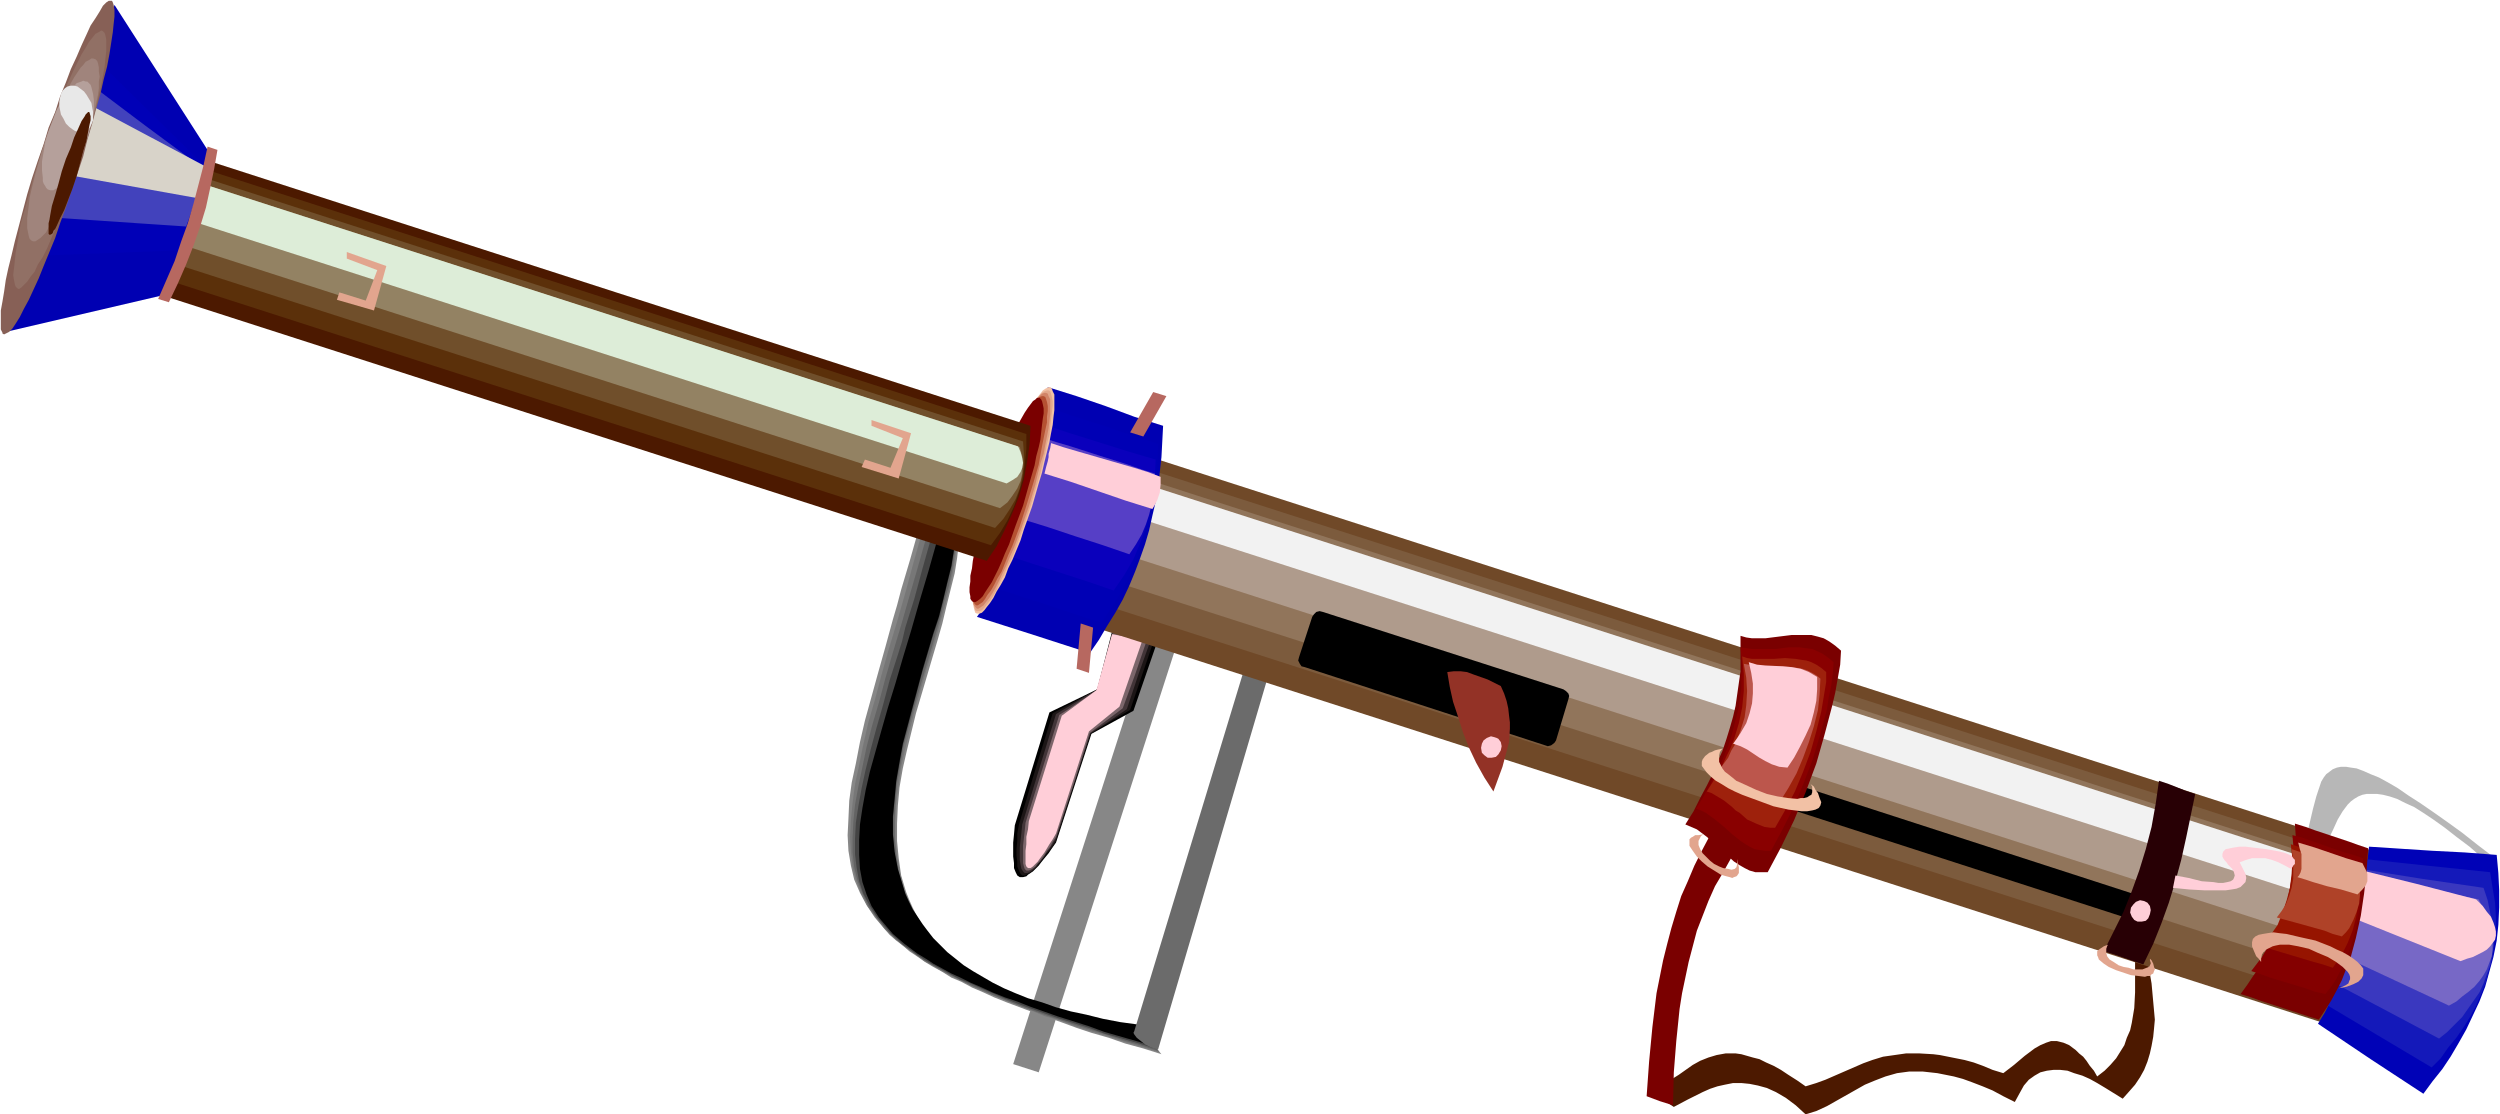 <svg xmlns="http://www.w3.org/2000/svg" fill-rule="evenodd" height="218.614" preserveAspectRatio="none" stroke-linecap="round" viewBox="0 0 3035 1353" width="490.455"><style>.pen1{stroke:none}.brush2{fill:#4c1900}.brush3{fill:#7a0000}.brush4{fill:#878787}.brush8{fill:#000}.brush13{fill:#ffced8}.brush19{fill:#0000b2}.brush23{fill:#f2c1a5}.brush39{fill:#b76860}.brush51{fill:#e2a58e}</style><path class="pen1" style="fill:#b7b7b7" d="m2810 1043 7-7 6-9 10-21 5-11 6-10 6-8 4-4 4-3 5-3 5-2 5-1h13l7 1 8 2 9 3 10 5 11 5 11 7 12 8 14 10 14 11 16 12 16 14h3l2 1h5l1-1h4l-21-16-19-15-18-13-17-12-16-11-14-9-13-9-12-7-11-6-10-4-9-4-8-3-7-1-6-1h-6l-5 1-5 2-4 3-4 3-3 4-3 5-2 6-2 6-2 6-4 15-4 17-4 17-5 19 1 1h2l5 3 5 3 1 1h1z"/><path class="pen1 brush2" d="m2002 1323 9-3 10-5 9-5 8-5 17-12 9-5 10-4 10-3 11-2h12l7 1 7 2 7 2 8 2 8 4 9 4 9 5 9 6 11 7 10 7 13-4 11-4 23-10 23-10 11-4 13-4 14-2 14-2h16l17 1 8 1 10 2 20 4 11 3 11 4 12 5 13 4 13-10 13-11 12-9 7-4 7-3 6-2h7l8 2 7 3 8 6 4 4 5 4 4 5 4 6 5 6 4 7 9-7 7-7 7-8 5-8 5-8 3-9 4-9 2-9 3-18 1-19v-39l8 2 8 3 4 23 2 22 2 22-1 11-1 10-2 11-2 9-3 10-4 10-5 9-6 9-7 8-8 9-21-13-10-6-9-5-9-4-10-3-8-3-9-1h-8l-8 1-8 2-7 4-7 5-6 7-5 9-6 11-14-7-13-7-12-5-13-5-11-4-11-3-10-2-10-2-9-1-9-1h-16l-15 2-14 4-13 5-12 5-23 13-23 13-13 6-13 4-12-11-12-9-12-7-11-5-11-3-10-2-10-1h-10l-10 2-9 2-9 3-9 4-18 9-17 9-15-10-15-11z"/><path class="pen1 brush3" d="m2075 1016-9 17-9 18-8 19-8 18-6 19-6 20-5 19-5 20-4 20-4 20-5 41-4 42-3 42 16 6 16 5 1-40 3-38 4-39 3-19 4-19 4-19 5-19 5-19 7-18 7-18 8-18 10-17 10-18-27-25z"/><path class="pen1 brush4" d="m1400 764 31 11-170 527-31-10 170-528z"/><path class="pen1 brush4" d="m1164 659-2 18-3 19-5 20-5 20-5 21-6 21-13 44-13 44-11 45-5 22-4 23-2 22-1 22v21l2 21 3 21 6 20 4 10 4 9 5 10 5 9 6 9 7 9 7 8 8 9 9 8 9 8 11 8 10 7 12 7 13 7 13 7 15 6 15 6 16 6 17 5 18 5 19 5 20 4 21 4 22 4 3 3 2 2 4 5 3 3 3 3 4 5 5 6-22-7-22-6-20-7-21-6-18-6-19-7-17-6-17-6-16-6-16-6-15-6-13-6-14-6-13-7-12-5-11-7-11-6-10-6-10-7-9-6-8-7-8-6-8-7-6-7-12-14-10-15-8-15-7-16-4-17-3-18-1-19 1-20 1-22 3-22 5-23 5-26 6-26 8-29 8-29 9-32 9-33 5-17 5-19 11-37 11-39v1h2l2 1 3 1 8 4 9 3 8 4 8 3 3 1h2l2 1h1z"/><path class="pen1" style="fill:#777" d="m1162 656-2 19-3 19-4 19-5 20-6 21-6 22-13 43-13 45-11 45-5 22-3 22-3 23-1 21v22l2 21 4 21 5 20 4 10 4 9 5 10 5 9 6 9 7 9 7 8 9 9 8 8 10 8 10 7 11 8 11 7 13 7 14 7 14 6 15 6 16 6 17 5 19 5 19 5 20 4 21 4 22 4 4 5 4 5 3 3 4 3 3 4 5 7-22-7-21-6-21-7-20-6-19-6-18-7-18-5-17-7-15-6-16-6-14-6-15-6-13-6-12-6-13-6-11-6-10-6-11-6-9-7-9-6-8-6-8-7-7-6-7-7-11-14-10-14-8-16-6-16-4-16-2-18-1-18 1-20 2-21 3-23 5-23 5-25 6-26 8-28 8-30 9-32 10-33 10-35 10-37 11-39h1l1 1h2l3 1 6 3 8 2 8 3 7 2h4l1 1 1-1z"/><path class="pen1" style="fill:#636363" d="m1161 654-2 18-3 19-4 20-6 20-5 21-6 21-13 44-13 44-12 45-4 23-4 22-2 23-1 21v22l2 21 3 21 6 20 4 10 4 9 4 10 6 9 6 9 7 9 7 9 8 8 9 8 9 8 10 7 11 8 12 7 13 7 13 7 15 6 15 6 16 6 17 5 18 5 19 5 20 4 21 4 22 4 3 3 2 2 4 5 3 3 3 3 4 5 4 6-22-7-21-6-21-7-19-6-19-6-18-6-18-6-17-6-16-6-15-6-15-6-13-6-14-6-12-6-12-6-11-6-11-6-10-6-9-6-9-7-8-6-8-6-7-7-6-6-11-14-10-14-7-15-6-16-4-16-2-18v-18l1-20 2-20 4-22 5-24 5-24 7-27 8-27 8-30 9-31 10-33 10-35 11-38 11-39 2 1 3 1 6 1 6 2 7 1 5 1h6z"/><path class="pen1" style="fill:#444" d="m1160 652-2 18-3 19-5 20-5 21-5 20-7 21-13 44-12 45-12 45-4 22-4 23-2 22-2 21v22l2 21 4 21 6 20 3 10 4 9 5 10 6 9 6 9 6 9 7 9 9 8 8 8 10 8 10 8 11 7 12 7 12 7 14 7 14 6 15 6 17 6 17 5 18 5 19 5 20 4 21 4 22 4 2 3 2 2 5 5 3 3 3 3 4 5 4 6-22-7-21-6-21-6-19-7-19-6-19-6-17-6-17-6-16-6-15-6-14-6-14-6-13-6-13-5-11-6-11-6-11-6-10-6-9-6-8-6-9-6-7-7-7-6-6-7-11-13-9-14-8-15-5-15-3-16-2-17v-18l1-20 3-20 4-22 5-23 6-24 7-26 8-28 8-30 10-31 5-16 4-17 11-35 10-37 11-39h5l4 1 10 1h8l2-1z"/><path class="pen1 brush8" d="m1160 650-2 18-3 19-5 20-5 21-5 20-7 21-13 44-12 45-12 45-4 22-4 23-2 22-2 21v22l2 21 4 21 6 20 3 10 4 9 5 10 6 9 6 9 6 8 7 9 9 9 8 8 10 8 10 8 11 7 12 7 12 7 14 7 14 6 15 6 17 5 17 6 18 5 19 4 20 5 21 4 22 3 2 3 2 3 5 5 3 2 3 4 4 5 4 6-22-7-21-6-21-6-19-7-19-6-19-6-17-6-17-6-15-6-15-5-15-6-13-6-14-6-12-6-11-5-11-6-11-6-9-6-10-6-8-6-8-6-7-6-7-6-6-7-11-13-9-14-6-14-5-15-3-16-1-17v-18l1-19 3-20 4-22 5-22 7-25 7-25 8-28 9-29 9-31 10-33 10-35 11-37 11-39h1l2-1 8-1 7-1 3-1 1-1z"/><path class="pen1" style="fill:#6b6b6b" d="m1515 816 19 9h4v1l-132 448h-1l-4-1-5-2-6-3-5-4-5-4-3-4-1-2 1-2 133-438h2l3 2z"/><path class="pen1 brush8" d="m1351 763-19 74-58 28-42 137-1 11-1 10v17l1 8v6l2 5 2 4 3 2h4l4-1 2-2 3-2 3-2 3-3 4-4 3-4 4-5 5-6 4-6 5-7 43-132 51-28 30-87-55-13z"/><path class="pen1" style="fill:#1c1616" d="m1351 765-9 36-10 36-54 29-21 68-20 67-2 11v9l-1 10v8l1 7v6l2 5 2 4 2 2h3l4-2 2-1 3-2 3-3 3-3 3-4 3-4 4-5 4-5 5-6 4-7 21-65 21-65 24-15 24-14 29-85-25-6-25-6z"/><path class="pen1" style="fill:#423538" d="m1351 767-19 70-25 15-25 15-41 134-1 10-1 9-1 9v15l1 6 1 5 2 3 2 2h3l3-1 5-4 3-3 2-3 3-3 4-5 3-5 4-5 4-6 4-7 21-64 21-64 22-14 22-15 7-21 7-21 15-42-46-10z"/><path class="pen1" style="fill:#7c666b" d="m1351 769-9 34-10 35-23 15-12 8-11 7-41 131-1 10-1 9-1 9v21l1 4 1 3 2 2h3l4-2 4-3 2-3 3-3 3-4 3-4 3-5 4-5 3-6 4-6 21-63 20-63 20-15 20-15 15-41 14-41-41-9z"/><path class="pen1 brush13" d="m1350 770-19 68-42 31-20 64-20 64-1 10-2 9v9l-1 8v16l1 3 2 2h3l3-2 4-4 2-2 2-3 3-4 3-4 3-5 3-5 4-6 4-7 40-124 37-30 28-81-37-7z"/><path class="pen1" style="fill:#704928" d="m1347 539 1611 519-66 207-1612-519 67-207z"/><path class="pen1" style="fill:#7c5b3d" d="m1339 552 805 259 806 260-27 82-26 83-1611-519 26-83 27-82z"/><path class="pen1" style="fill:#91755b" d="m1330 562 1611 519-40 124-805-260-806-259 40-124z"/><path class="pen1" style="fill:#af9b8c" d="m1320 568 1611 519-26 82-1612-519 14-41 13-41z"/><path class="pen1" style="fill:#f2f2f2" d="m1307 561 1612 519-13 40-1611-519 12-40z"/><path class="pen1 brush19" d="m1272 470 35 11 35 12 35 13 35 11-1 19-1 19-2 18-2 18-3 18-4 17-4 18-5 17-6 17-6 16-7 17-8 17-9 16-10 16-10 17-11 16-68-22-69-22 12-17 11-16 9-17 9-17 7-18 7-17 5-17 6-17 4-18 3-18 6-35 4-36 3-36z"/><path class="pen1" style="fill:#0000b5" d="m1268 493 34 12 35 11 35 12 34 11-1 30-3 28-5 28-4 13-4 14-4 13-5 13-5 13-6 13-7 13-8 13-8 13-9 13-34-11-33-11-68-22 9-14 9-13 7-14 6-13 6-14 5-13 8-27 6-28 5-27 3-28 2-28z"/><path class="pen1" style="fill:#0a00bc" d="m1266 515 33 11 70 22 17 5 17 5-1 22-3 21-3 20-5 19-7 20-8 19-11 19-13 19-32-11-68-22-33-11 7-11 5-10 6-10 4-10 7-20 6-20 4-19 3-19 5-39z"/><path class="pen1" style="fill:#563fc6" d="m1267 532 16 5 17 5 34 11 35 11 17 6 16 5-1 13-1 12-2 13-3 12-4 12-5 12-7 12-8 12-32-11-34-11-33-11-16-5-17-5 7-15 6-13 4-13 3-12 3-11 2-11 3-23z"/><path class="pen1 brush13" d="m1276 538 15 5 17 5 69 20 16 5 16 6v9l-1 10-3 9-3 6-3 5-32-10-67-23-16-5-16-5 2-8 2-7 1-5v-4l2-7 1-6z"/><path class="pen1 brush23" d="m1186 745-2-1-1-3-1-4-1-5v-7l1-7v-9l2-9 1-10 3-11 2-12 3-12 3-13 4-14 9-27 9-28 5-13 4-12 5-12 5-11 5-10 4-9 5-9 4-7 4-7 4-5 3-4 3-2 4-2h2l2 2 1 3 2 4v19l-1 8-1 10-2 10-2 11-3 12-3 12-3 13-4 13-8 28-10 28-4 13-5 12-5 12-5 10-4 11-5 9-5 8-4 8-4 6-4 5-3 4-3 3-3 1h-3z"/><path class="pen1" style="fill:#e2a88c" d="m1186 742-2-1-1-3-1-4-1-5v-7l1-7v-8l2-9 2-10 2-11 2-11 3-12 3-13 4-13 8-27 9-27 5-12 5-13 4-11 5-11 5-10 4-9 4-8 5-7 4-6 3-6 4-4 3-2 3-1h2l2 1 1 3 1 4 1 5v6l-1 8-1 8-1 9-1 10-3 11-2 11-3 12-3 13-4 13-8 27-9 26-9 25-5 12-5 10-4 10-5 9-4 9-4 7-4 6-4 5-3 4-3 3-3 1h-3z"/><path class="pen1" style="fill:#d18468" d="m1186 739-2-2-2-3-1-4v-18l1-8 1-9 2-10 2-10 2-11 3-12 3-12 4-13 8-26 9-26 9-24 4-11 5-11 5-10 4-8 4-8 4-7 4-6 4-5 3-4 3-3 3-1h2l2 1 1 3 2 4v18l-1 8-1 9-2 10-2 10-2 11-4 12-3 12-3 13-8 27-9 26-9 24-5 11-4 10-5 10-4 9-4 8-4 7-4 6-4 5-3 4-3 2-3 2h-2z"/><path class="pen1" style="fill:#b55132" d="m1185 735-2-2-1-2-2-4v-18l1-8 1-8 2-10 2-10 2-11 3-11 6-24 8-26 9-26 9-23 4-11 5-10 4-9 5-9 3-8 4-7 4-5 4-5 3-4 3-2 3-1h2l2 1 1 3 1 3 1 5v6l-1 7v7l-2 9-2 10-2 10-2 11-2 11-7 24-8 26-8 25-9 24-5 11-4 10-4 10-5 8-4 8-4 7-4 5-3 5-3 4-3 2-3 2h-2z"/><path class="pen1 brush3" d="m1182 731-2-1-2-3v-3l-1-5v-6l1-7v-7l2-9 1-9 2-10 3-10 2-11 7-24 7-25 8-25 9-23 5-10 4-10 4-9 4-9 4-7 4-7 4-6 3-4 3-4 3-2 2-2h3l2 2 1 2 1 4 1 5v6l-1 6-1 8-1 9-1 9-2 9-3 11-2 11-7 24-7 25-9 24-8 23-5 11-4 10-4 9-4 8-4 8-4 6-4 6-3 5-3 3-4 3-2 1h-2z"/><path class="pen1 brush2" d="m246 193 502 162 503 162-1 22-3 21-4 22-6 21-8 20-9 20-10 20-12 18L192 357l54-164z"/><path class="pen1" style="fill:#5b300a" d="m241 203 503 162 502 162v18l-2 19-2 17-5 17-6 17-8 17-9 15-11 15-503-162-503-162 44-135z"/><path class="pen1" style="fill:#704f2b" d="m236 212 1006 324 1 15v14l-2 14-3 14-5 13-7 12-8 12-10 11-502-162-504-162 34-105z"/><path class="pen1" style="fill:#938263" d="m233 219 502 162 503 162 3 11v21l-2 9-4 9-6 9-6 8-9 7-503-162-503-162 13-37 12-37z"/><path class="pen1" style="fill:#ddedd8" d="m230 218 503 162 503 162 3 7 2 7 1 6-1 6-2 5-4 6-6 4-7 4L216 263l14-45z"/><path class="pen1 brush19" d="m259 193-55 164L7 403 139 6l120 187z"/><path class="pen1 brush19" d="m254 199-44 132-95 14-96 13L126 38l64 80 64 81z"/><path class="pen1" style="fill:#0000b7" d="m251 204-17 50-17 50-185 7 82-242 137 135z"/><path class="pen1" style="fill:#4242bc" d="m250 207-12 34-12 34-179-12 57-165 73 55 73 54z"/><path class="pen1" style="fill:#d8d3c9" d="m255 205-13 36-173-31 32-87 154 82z"/><path class="pen1" style="fill:#876056" d="m5 406-2-1v-1l-2-4v-23l2-11 2-12 2-14 3-14 4-16 4-17 5-19 5-19 5-19 6-20 7-21 7-20 6-20 8-19 6-19 7-17 6-16 7-15 6-14 6-13 5-11 6-9 5-8 4-7 4-4 3-2h4l1 2 1 3 1 6v8l-1 9-1 10-2 13-2 13-3 16-4 15-4 18-5 17-5 19-6 20-5 20-7 21-7 20-7 21-7 19-6 18-7 17-7 17-6 15-6 13-6 13-6 11-5 10-5 8-4 6-4 4-4 2-2 1z"/><path class="pen1" style="fill:#917065" d="m21 350-2-2-1-3-1-5-1-6 1-8 1-9 1-10 2-11 2-12 2-12 4-14 4-14 4-15 4-15 10-32 11-31 5-14 6-14 5-13 6-13 5-11 5-10 5-10 5-8 4-7 4-5 4-5 4-2 3-2 2 1 2 2 1 3 1 5v14l-1 9-1 10-2 11-2 11-3 13-3 13-4 15-4 14-5 16-9 31-11 32-6 14-5 14-6 13-5 12-5 12-5 10-6 9-4 9-5 6-4 6-4 4-3 3-3 2-2-1z"/><path class="pen1" style="fill:#a0847c" d="m38 292-2-2-1-3-1-5-1-5v-12l1-8 1-8 1-9 2-9 5-20 6-21 7-23 9-22 8-19 5-10 4-8 4-7 4-7 4-6 4-6 3-3 3-4 4-2 3-2h2l3 1 2 2 1 3 1 5v5l1 6-1 6v8l-1 8-2 9-2 9-5 20-6 22-7 22-8 22-9 20-4 9-4 8-5 7-4 8-4 5-3 6-4 4-3 3-3 2-3 2h-3l-2-1z"/><path class="pen1" style="fill:#b5a09b" d="m56 228-1-2-2-3-1-3v-4l-1-9v-11l2-12 2-12 4-13 5-13 5-13 6-10 6-9 7-7 5-6 3-1 3-1 2-1 3 1h2l2 2 2 2 1 3 1 4 1 4 1 8v11l-2 12-3 12-4 13-4 13-6 13-6 11-6 9-6 7-6 5-3 1-3 2h-4l-3-1-2-2z"/><path class="pen1" style="fill:#e8e8e8" d="m80 150-3-6-3-5-1-5-1-5v-6l1-5 1-4 2-4 3-3 3-2 4-1h4l4 1 4 3 4 3 3 4 3 5 3 5 1 6 1 5v10l-2 5-2 4-3 3-3 2h-8l-4-1-3-2-4-3-4-4z"/><path class="pen1 brush2" d="m60 285-1-1v-13l1-4 1-6 2-11 4-13 4-14 4-15 5-15 6-14 4-12 5-11 4-9 2-3 2-3 1-2 2-2 1-1h1l1 1v1l1 3v5l-1 4-1 5-1 5-2 11-4 13-4 15-4 15-5 15-5 13-5 13-5 10-4 9-2 4-2 2-1 3-1 1-2 1h-1z"/><path class="pen1 brush39" d="m252 178 6 2 6 2-4 23-5 24-5 23-7 23-8 23-9 23-10 23-11 23-13-4 10-23 10-23 8-24 8-22 7-24 6-23 6-23 5-23z"/><path class="pen1 brush8" d="m2191 956 432 140-9 29-433-140 10-29z"/><path class="pen1 brush3" d="m2113 772 7 2 7 1h16l16-2 16-2h24l8 2 7 2 7 4 7 5 7 6-1 17-3 17-3 17-4 17-9 34-10 35-13 35-14 34-16 33-16 30h-15l-7-2-6-3-7-4-6-4-11-10-11-10-11-10-12-9-7-3-7-3 10-16 8-16 8-15 7-14 6-15 6-13 5-15 4-13 4-14 3-13 2-14 2-14 2-14v-43z"/><path class="pen1" style="fill:#890000" d="m2113 786 7 1 7 1h29l15-2h14l7 1 8 1 7 3 6 3 7 5 6 5-1 14-2 15-3 14-2 14-8 30-9 30-11 29-12 29-14 28-14 26h-7l-7-1-6-1-6-3-5-3-6-4-10-8-10-9-11-9-11-8-6-3-6-2 8-13 8-14 6-13 7-12 5-12 5-12 4-12 3-12 6-23 3-24v-12l1-12-1-13-1-12z"/><path class="pen1" style="fill:#9e210c" d="m2115 797 6 2 6 1h26l14-1 13 1 6 1 7 1 6 2 6 3 6 4 6 5v12l-2 12-4 24-6 24-7 25-9 24-10 24-12 23-12 21h-6l-7-1-5-2-5-2-11-5-9-8-5-3-4-4-10-8-10-6-5-3-6-2 7-11 6-11 6-10 5-11 5-10 4-10 6-20 4-19 2-20v-21l-2-21z"/><path class="pen1" style="fill:#bc564c" d="m2117 806 11 2 12 1h24l12 1 12 2 6 2 6 3 5 3 5 4-1 19-2 19-5 20-6 19-7 19-8 19-10 18-10 16h-6l-5-1-10-3-9-5-9-5-8-7-9-6-9-5-10-4 6-9 6-8 4-9 5-8 3-8 3-8 5-16 2-15 1-17-1-16-3-17z"/><path class="pen1 brush13" d="m2123 804 10 3 10 1 21 1 11 1 11 2 10 4 5 3 5 3v15l-1 14-3 14-4 15-6 13-7 14-7 13-8 12-10-1-9-3-8-4-7-4-15-10-8-4-9-3 5-7 4-6 7-12 4-12 3-12 1-12v-12l-2-13-3-13z"/><path class="pen1" style="fill:#0002b7" d="m2876 1028 77 5 39 2 39 3 2 22 1 21v21l-1 21-2 19-4 20-5 18-5 18-7 18-8 17-8 17-9 16-10 17-10 15-12 15-11 15-64-42-64-43 8-13 7-14 11-26 10-27 8-27 6-27 5-27 4-27 3-27z"/><path class="pen1" style="fill:#1419ba" d="m2870 1043 76 8 77 8 3 19 3 18 1 17v17l-2 16-2 16-4 15-4 15-6 15-6 14-7 13-8 13-9 13-10 12-9 13-11 11-131-78 7-11 6-10 10-22 8-21 6-22 5-22 3-23 3-22 1-22z"/><path class="pen1" style="fill:#3a38bf" d="m2865 1055 75 12 75 11 5 15 3 15 3 13 1 14v13l-2 12-2 12-4 11-4 11-5 11-7 10-7 10-7 10-9 9-9 9-10 8-66-35-66-35 6-8 5-8 8-16 7-17 4-17 3-17 2-18 1-17v-18z"/><path class="pen1" style="fill:#7768c6" d="m2861 1062 148 30 6 12 5 10 3 11 2 9 1 10v9l-1 8-3 8-3 8-4 7-5 7-6 7-7 6-8 6-7 6-9 5-135-63 4-5 5-6 6-11 5-11 3-12 2-13v-12l-1-13-1-13z"/><path class="pen1 brush13" d="m2860 1055 73 18 73 19 8 8 5 7 5 6 3 7 2 6 1 5v5l-1 5-3 4-3 4-4 4-5 3-6 3-6 3-7 2-8 3-137-55 4-3 3-3 5-6 4-7 1-7v-7l-1-8-3-8-3-8z"/><path class="pen1 brush8" d="m1606 743 292 94 3 2 3 3 1 3-1 4-15 50-2 3-4 3-4 1-3-1-292-95-4-1-2-3-2-4 1-4 16-49 2-3 3-3 4-1 4 1z"/><path class="pen1" style="fill:#933226" d="m1757 816 8-1h8l8 1 8 3 17 6 8 4 8 4 4 9 3 9 2 9 1 9 1 8v8l-1 16-4 15-4 15-11 30-11-17-10-18-9-19-7-18-6-19-6-18-4-18-3-18z"/><path class="pen1 brush13" d="m1806 920-4-3-3-3-1-6 1-5 2-4 4-3 5-2 4 1 3 1 2 1 3 4 1 5-1 5-3 5-3 3-5 1h-5z"/><path class="pen1 brush3" d="m2786 1000 13 4 11 4 21 7 21 7 11 4 12 4-2 28-3 27-4 27-6 27-7 26-5 12-5 13-6 12-7 13-7 11-8 12-13-4-12-4-46-15-11-4-13-4 8-11 8-12 8-11 6-12 7-12 6-12 5-13 4-12 4-14 4-13 3-13 2-14 1-14 1-15v-14l-1-15z"/><path class="pen1" style="fill:#840000" d="m2783 1014 12 3 11 4 20 7 20 7 11 3 12 4-1 22-1 22-3 21-4 21-6 21-4 10-4 10-5 10-5 10-6 9-7 9-13-3-11-4-43-13-11-4-12-4 13-17 11-19 9-19 8-20 3-11 2-10 2-11 2-11 1-12v-23l-1-12z"/><path class="pen1" style="fill:#961400" d="m2781 1025 83 27 1 16-1 16-1 15-3 16-4 15-6 15-4 8-4 7-5 8-5 7-12-4-11-3-20-6-20-6-10-3-12-4 9-13 9-13 6-15 5-15 4-15 2-17 1-18-2-18z"/><path class="pen1" style="fill:#af4228" d="m2782 1031 21 7 39 12 21 7 1 10 1 10v10l-1 10-3 10-4 10-5 10-4 5-5 5-11-3-10-4-18-5-18-5-11-3-11-3 6-8 5-8 4-10 3-10 2-11v-23l-2-13z"/><path class="pen1 brush51" d="m2790 1023 20 6 38 13 20 6 4 8 2 5v9l-2 5-4 5-6 6-10-3-10-3-17-4-17-5-9-3-10-3 2-2 2-4 1-4v-18l-2-6-2-8z"/><path class="pen1" style="fill:#280005" d="m2621 948 12 4 20 8 12 4-11 53-6 27-7 26-8 26-9 25-10 25-12 25-12-4-23-8-13-4 12-24 12-24 10-25 9-25 8-26 7-27 5-28 4-28z"/><path class="pen1 brush51" d="m2745 1168-3-4-3-3-3-7-2-5v-5l1-4 3-3 4-2 5-1 6-1 7-1 7 1 9 1 17 4 18 4 18 7 8 4 7 3 7 4 6 4 5 4 4 4 3 4v8l-2 4-4 4-6 3-8 3-5 1-5 1 5-2 4-2 3-2 1-3 1-2v-3l-1-3-2-3-3-3-3-3-8-6-10-6-12-5-11-5-13-3-11-2h-11l-5 1-4 1-4 2-4 2-3 3-2 3-1 5v4zm-186-21-5 2-3 2-3 2-2 2v5l1 2 1 3 6 5 6 4 9 4 9 3 9 3 9 1 8 1 3-1h3l2-2 2-1 1-3 1-2-1-3-1-4-2-4-4-4 2 2v2l1 3v1l-2 4-3 1-5 2h-11l-6-2-6-1-6-2-6-4-5-3-3-4-1-4v-5l1-3 1-2zm-491-134-6 1h-4l-3 2-2 1-2 2v8l4 6 5 7 6 6 7 6 8 5 8 5 7 2 4 1 3 1 2-1 3-1 1-1 2-3v-7l-1-4-1-6v6l-1 4-2 2-4 1-4-1-6-1-5-2-6-3-5-4-5-5-4-4-3-5-2-5v-5l2-4 1-2 3-2z"/><path class="pen1 brush23" d="m2091 909-5 1-4 1-4 2-3 1-5 4-3 4-1 3v5l3 4 3 4 5 5 6 5 7 4 8 5 8 4 9 4 19 7 19 7 9 2 9 2 8 1 8 1h7l6-1 4-1 4-2 2-3 1-4-2-5-1-3-1-3-3-4-2-4-4-3-4-5 4 5 2 3v7l-1 3-2 1-3 2-4 1h-4l-4 1-11-1-13-2-13-3-13-5-13-6-11-5-10-8-4-3-3-4-2-4-2-4v-8l1-4 3-4z"/><path class="pen1 brush13" d="m2641 1063 16 3 16 4 14 1 6 1h6l5-1 4-1 3-2 1-2 1-3-1-4-2-4-5-5-2-3-2-2-2-3-1-2v-3l1-3 3-3 5-1 5-1 7-1h7l8 1 17 2 17 3 7 2 7 3 2 3 2 2v5l-2 2-1 2-1 1-1 1 2 1-9-5-8-4-8-3-8-2h-16l-7 2-8 3 2 4 2 4 3 6 1 5-1 5-3 3-3 3-5 2-6 1-7 1h-26l-18-1-10-1-10-1 3-15zm-46 56-4-2-3-4-2-5 1-6 3-4 3-3 5-2 5 1 2 1 2 1 3 4 1 5-1 5-2 5-3 3-5 1h-5z"/><path class="pen1 brush51" d="m421 306 48 17-15 54-45-13 3-9 32 10 14-37-37-14v-8zm637 204 48 16-15 55-45-14 4-9 31 10 15-36-38-15v-7z"/><path class="pen1 brush39" d="m1307 812 15 5 5-55-15-5-5 55zm93-336 16 5-28 49-16-5 28-49z"/></svg>
